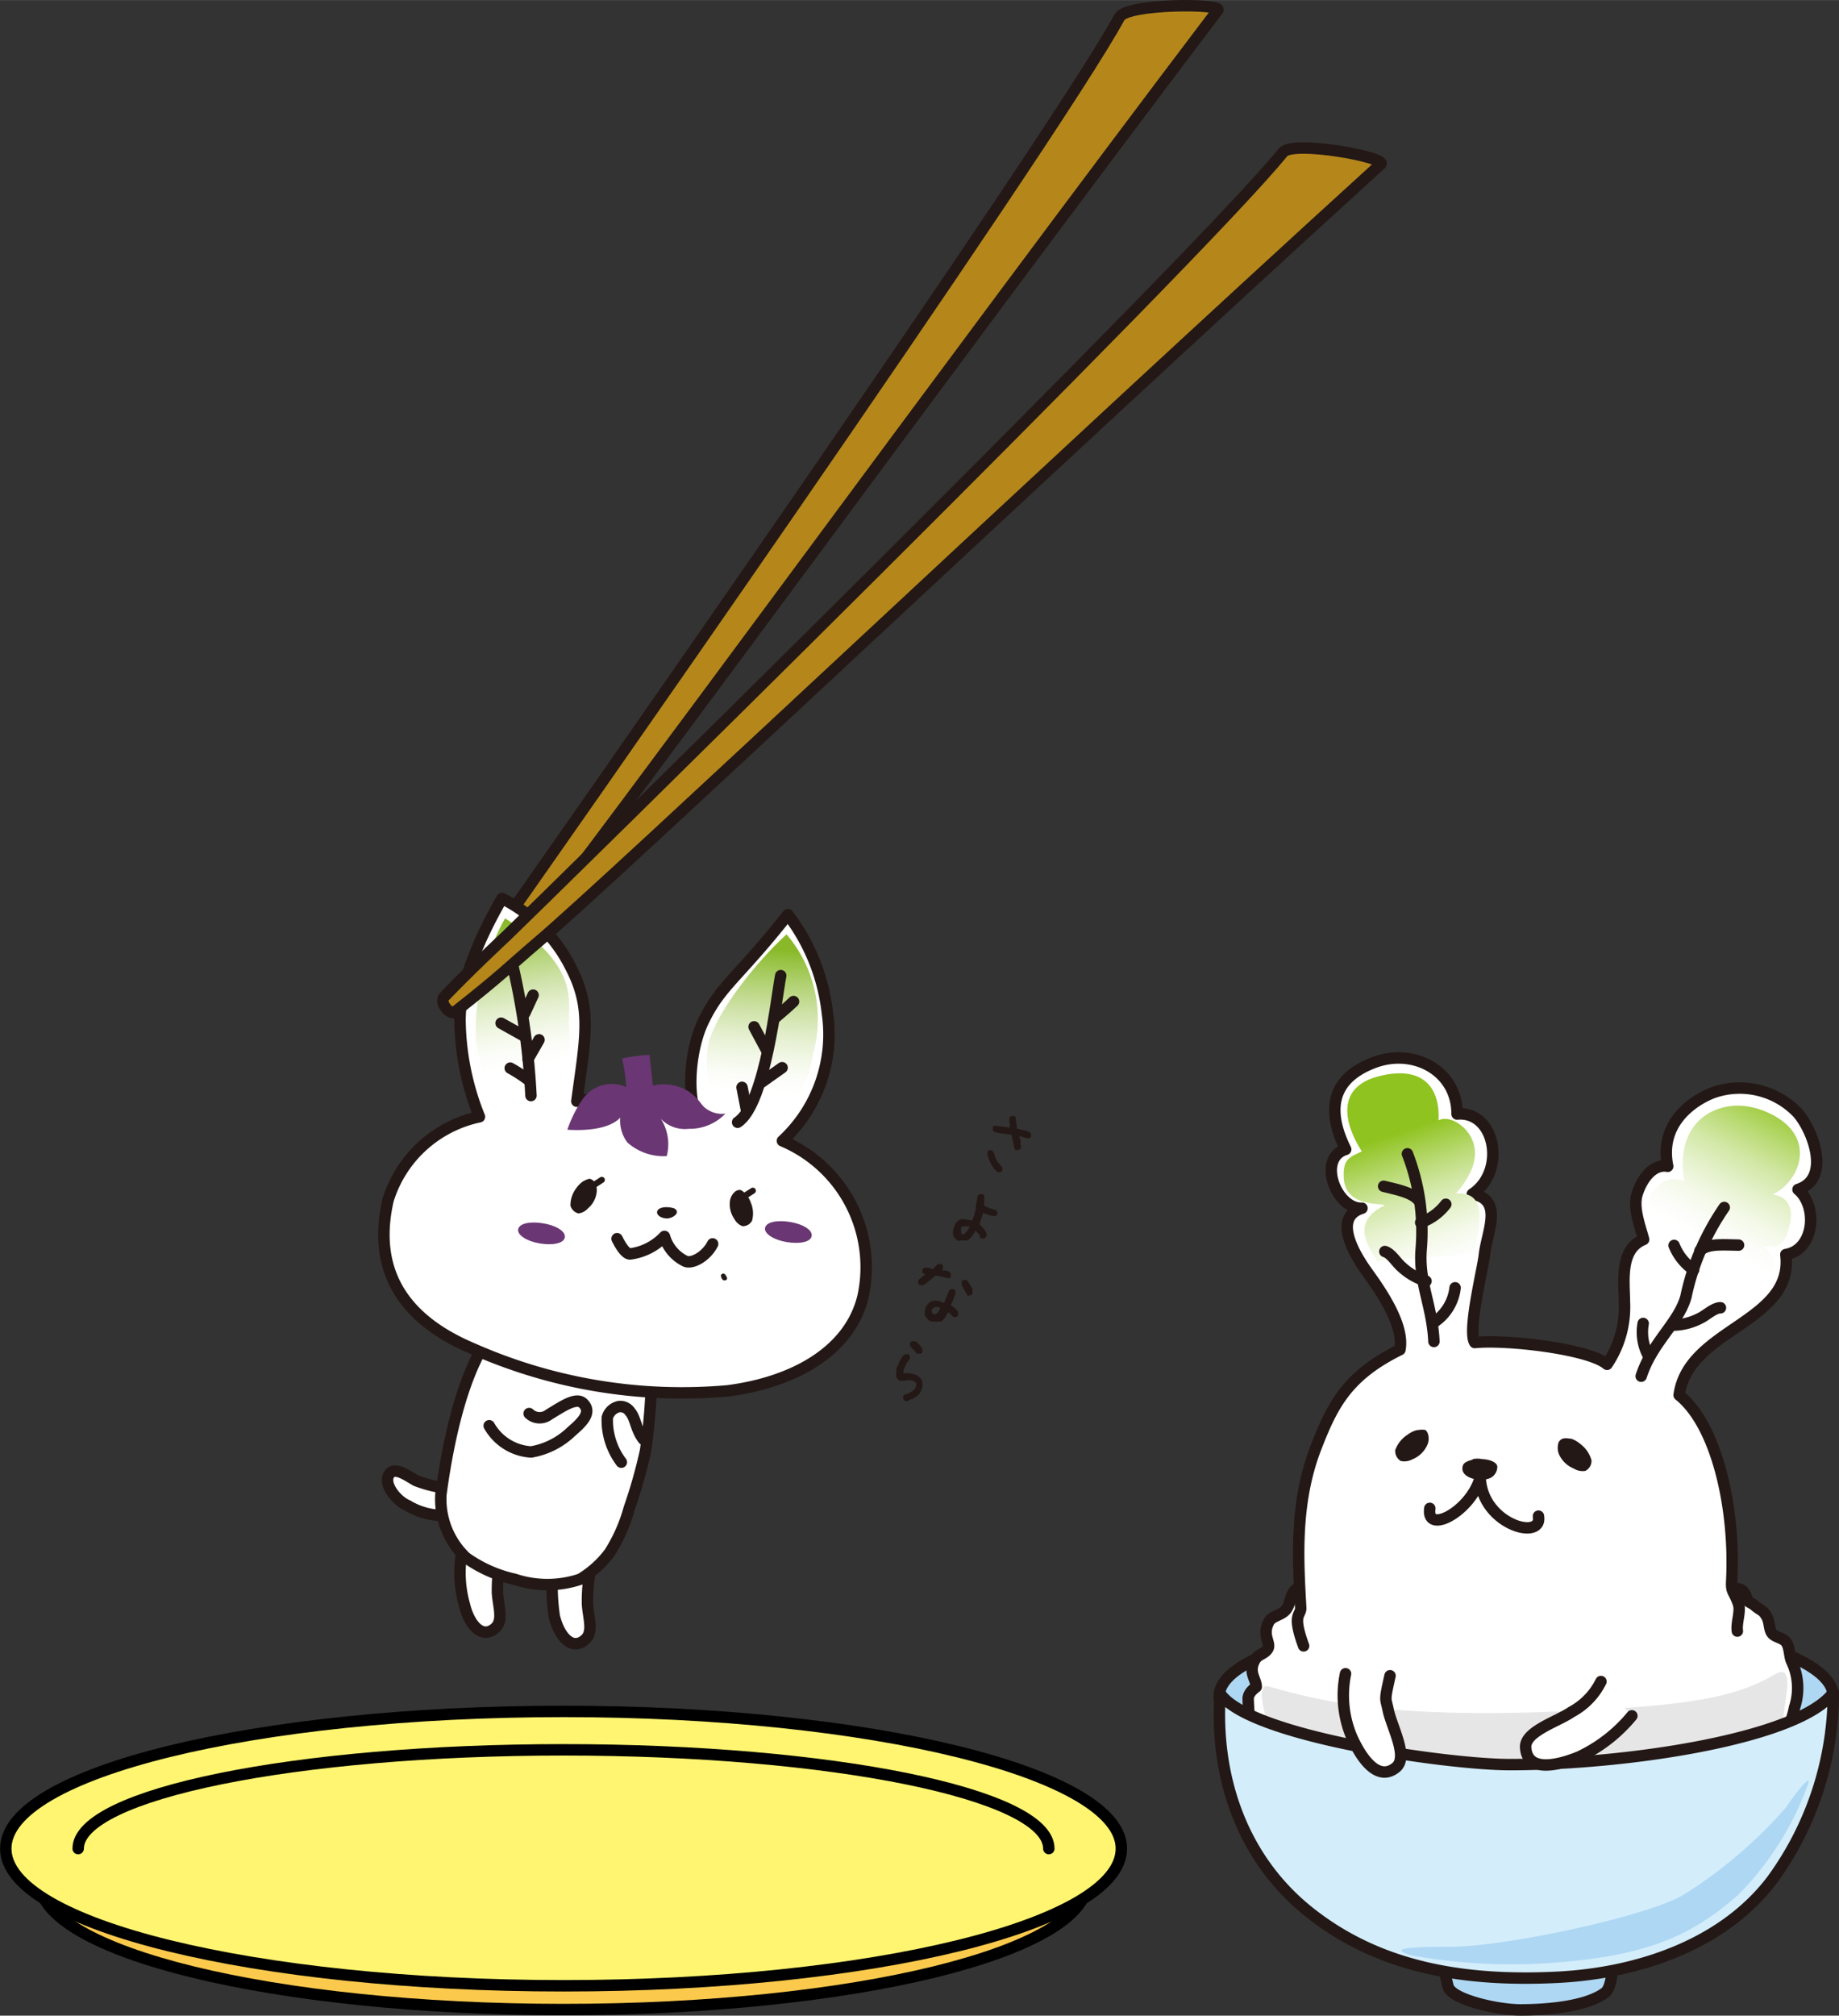 <svg xmlns="http://www.w3.org/2000/svg" xmlns:xlink="http://www.w3.org/1999/xlink" width="42.57mm" height="46.65mm" viewBox="0 0 120.67 132.23"><rect x="0" y="0" width="120.67" height="132.23" fill="#333333" stroke="none"/><defs><style>.cls-1,.cls-11,.cls-20,.cls-5{fill:none;}.cls-2{fill:#b5871b;}.cls-11,.cls-13,.cls-2,.cls-20,.cls-6,.cls-7{stroke:#231815;}.cls-11,.cls-13,.cls-2,.cls-20,.cls-3,.cls-4,.cls-5,.cls-6,.cls-7{stroke-linecap:round;stroke-linejoin:round;}.cls-11,.cls-13,.cls-2,.cls-3,.cls-4,.cls-5,.cls-6,.cls-7{stroke-width:0.75px;}.cls-3{fill:#fbca4d;}.cls-3,.cls-4,.cls-5{stroke:#000;}.cls-4{fill:#fff571;}.cls-14,.cls-6{fill:#aed7f3;}.cls-7{fill:#fff;}.cls-8{fill:#231815;}.cls-9{fill:url(#linear-gradient);}.cls-10{fill:url(#linear-gradient-2);}.cls-12{fill:#e6e6e6;}.cls-13{fill:#d3edfb;}.cls-15{clip-path:url(#clip-path);}.cls-16{fill:url(#linear-gradient-3);}.cls-17{clip-path:url(#clip-path-2);}.cls-18{fill:url(#linear-gradient-4);}.cls-19{fill:#6a3674;}.cls-20{stroke-width:0.4px;}</style><linearGradient id="linear-gradient" x1="-91.71" y1="1045.32" x2="-91.26" y2="1045.32" gradientTransform="matrix(-6.93, -20.13, -20.13, 6.93, 20503.73, -9007.74)" gradientUnits="userSpaceOnUse"><stop offset="0" stop-color="#fff"/><stop offset="0.1" stop-color="#fcfdf9"/><stop offset="0.24" stop-color="#f4f9e9"/><stop offset="0.39" stop-color="#e6f2ce"/><stop offset="0.56" stop-color="#d3e8a8"/><stop offset="0.73" stop-color="#bbdb77"/><stop offset="0.91" stop-color="#9ecb3d"/><stop offset="1" stop-color="#8fc31f"/></linearGradient><linearGradient id="linear-gradient-2" x1="-108.07" y1="1020.74" x2="-107.63" y2="1020.74" gradientTransform="translate(-20413.84 -14037.65) rotate(-61.52) scale(24.27)" xlink:href="#linear-gradient"/><clipPath id="clip-path"><path class="cls-1" d="M46.58,68.11c-.43,1.31-.13,3.49.43,5.66a16,16,0,0,1,3,.7c1.26-1.29,2.91-2.44,3.3-5.18a8.56,8.56,0,0,0-1.7-8c-2.06,1.89-4.39,4.91-5,6.77"/></clipPath><linearGradient id="linear-gradient-3" x1="-105.03" y1="1039.57" x2="-104.66" y2="1039.57" gradientTransform="translate(2739.33 -26591.61) scale(25.64)" gradientUnits="userSpaceOnUse"><stop offset="0" stop-color="#fff"/><stop offset="0.11" stop-color="#fcfdf9"/><stop offset="0.24" stop-color="#f3f8e9"/><stop offset="0.4" stop-color="#e4efce"/><stop offset="0.57" stop-color="#cfe2a8"/><stop offset="0.75" stop-color="#b4d377"/><stop offset="0.94" stop-color="#94c03d"/><stop offset="1" stop-color="#89b929"/></linearGradient><clipPath id="clip-path-2"><path class="cls-1" d="M31.23,68.26a13.49,13.49,0,0,0,1.45,4.48,12.76,12.76,0,0,1,3.23.2,8.56,8.56,0,0,0,1.05.12,23.73,23.73,0,0,0,.37-6c0-1.49.6-3.78-4.19-6.82a15.12,15.12,0,0,0-1.91,8.07"/></clipPath><linearGradient id="linear-gradient-4" x1="-105.19" y1="1044.5" x2="-104.82" y2="1044.5" gradientTransform="translate(-26991.93 -2651.43) rotate(-90) scale(25.87)" xlink:href="#linear-gradient-3"/></defs><g id="レイヤー_2" data-name="レイヤー 2"><g id="イラスト"><path class="cls-2" d="M73.46,1.12c-4.29,7.94-39,57.44-40.7,59.82-.26.35-2.11,2.88-3.27,4.67-.3.45.59,1.15.85.85C32.92,63.53,33.25,63,34.82,61,39.2,55.62,61.74,24.62,79.91.66,80.24.23,74,.21,73.46,1.12Z"/><path class="cls-3" d="M71.36,123.42c0,4.65-15.39,8.41-34.38,8.41s-34.39-3.76-34.39-8.41S18,115,37,115,71.36,118.77,71.36,123.42Z"/><path class="cls-4" d="M73.58,121.27c0,5-16.39,9-36.6,9s-36.6-4-36.6-9,16.38-9,36.6-9S73.58,116.32,73.58,121.27Z"/><path class="cls-5" d="M5.13,121.27c0-3.58,14.26-6.48,31.85-6.48s31.84,2.9,31.84,6.48"/><path class="cls-6" d="M120.29,111.28c0,2.86-9,5.18-20.15,5.18S80,114.14,80,111.28s9-5.18,20.15-5.18S120.29,108.42,120.29,111.28Z"/><path class="cls-7" d="M81.9,111.45c0-.46.52-.76.53-.79,0-.53-.53-.93-.11-1.73.22-.43.64-.39.87-.77s-.41-.87.07-1.77c.21-.4.86-.42,1.15-.83s.24-1,.64-1.3.8-.24,1.18-.62c.86-.88,2-2.07,3.21-.82.51-.69.82-2,1.61-2.26.35-.12.81.1,1.17,0s.72-.29,1.14-.42,1-.22,1.48-.39,1-.57,1.57,0c-.29-.3.66-.69.82-.71.45,0,.89.33,1.34.29s2-.74,1.8.52a1.49,1.49,0,0,1,1.44-.62c.5.06.65.48,1,.7.68.38,1.42-.08,2.12.13.36.11.54.4.85.57s.77.16,1.13.51a1.84,1.84,0,0,1,2.32-.14c.17.14.19.5.4.67s.79.46,1.06.67c.08.06,0,.32.1.41s.45-.09.6,0,.41.45.62.59c.41.28,1.14.31,1.24.91.35,0,.77-.13,1.06.08s.31.63.41.72.25.12.45.3c.35.3.49.25.73.65s.16.81.35,1.11.69.3.94.61.21.89.36,1.24a4.07,4.07,0,0,1,.2,3.06,4.87,4.87,0,0,1-2,3.12c-.9.7-33,2.79-33.42-.11A20.43,20.43,0,0,1,81.9,111.45Z"/><path class="cls-7" d="M114,107c-.08-.59.25-1.3.06-1.82-.31-.85-.47-.72-.43-1.46.25-4.83-1-10.24-3.45-12.2.59-4.38,7.55-4.74,7-9.22,1.89-.32,2.11-3.17.8-4.27,2.17-.7,1-3.83,0-5a5.25,5.25,0,0,0-5.55-1.36c-.8.29-3.64,1.68-3,4.84-.86-.17-1.64.67-2,1.8-.3.91.21,2.19.42,3-1.58.65-1.27,2.71-1.26,4.07a6.73,6.73,0,0,1-1.14,4.12c-1.14-1-6.52-1.64-8.68-1.43-.49-.76.53-4.81.63-5.74.16-1.5,1.29-3.64-.79-4,2.23-1.47,1.54-5.47-1-5.25,0-2.85-2.85-4.34-5.42-3.39-3.12,1.16-3,3.47-1.89,5.71-1.9.58-.62,3.94,1.07,3.86-2.28.71.13,3.9.49,4.4,1,1.4,2.28,3.4,2,4.88-3.47,1.71-4.43,3.64-5.51,6.42-1.42,3.66-1.17,7.41-1,10.53,0,.53-.59.35.19,2.48"/><path class="cls-8" d="M93.49,93.82c-.12-.08-.42,0-.54,0a1.85,1.85,0,0,0-.61.31,2,2,0,0,0-.79,1,.77.77,0,0,0,.36.71,1.09,1.09,0,0,0,.77-.11,1.79,1.79,0,0,0,1-1,1,1,0,0,0,0-.71.47.47,0,0,0-.21-.25"/><path class="cls-8" d="M102.56,94.38c.12-.07.42,0,.54,0a1.85,1.85,0,0,1,.59.34,2,2,0,0,1,.74,1.08.74.74,0,0,1-.4.69,1.09,1.09,0,0,1-.76-.15,1.81,1.81,0,0,1-1-1,1.18,1.18,0,0,1,0-.72.57.57,0,0,1,.23-.23"/><path class="cls-7" d="M97.24,96.15c0,2.58-3.71,4.77-3.42,2.8"/><path class="cls-7" d="M97.18,96.15c-.62,3.65,4.09,5.11,3.77,3.31"/><path class="cls-8" d="M96.65,95.72a1.36,1.36,0,0,1,.6,0c.29,0,.94.12,1,.48a.84.84,0,0,1-.25.61c-.51.54-2.35.23-2-.7.08-.2.42-.3.61-.35"/><path class="cls-9" d="M95.54,78.3c.56-.68,2-2.41.75-4.06-.33-.43-1.17-1.08-1.9-.75.09-1.56-.51-3.08-2.54-3.08a5.53,5.53,0,0,0-1.36.19c-2.87.71-2.29,3.13-1.13,4.93-.72.36-1.22.45-1.19,1.59,0,2.12,2.4,1.76,2.7,1.95-2.35,1.13-1,2.8-.48,3.69.35-.16,5.31-.27,6.37-.65C96.9,81,97.89,78.11,95.54,78.3Z"/><path class="cls-10" d="M116.31,78.36c1.78-.79,3.13-3.94-.48-5.45a4.94,4.94,0,0,0-1.76-.38c-2.27,0-4.15,1.73-3.54,5a1.43,1.43,0,0,0-1.77.33c-1.46,1.39.17,3.13.62,3.78-2.14.43-1.61,2.16-1.66,3.25,1,.54,5.55,1.45,5.86,1.66.66-.78,4.2-3.33,2.1-4.8.54,0,1.41.45,1.79-1.58C117.68,79.12,117.18,78.45,116.31,78.36Z"/><path class="cls-11" d="M94.09,88c-.11-2.34-1-3.84-.84-6a14.08,14.08,0,0,0-.9-6.31"/><path class="cls-11" d="M90.79,77.82c.78.2,1.94.39,2.35,1"/><path class="cls-11" d="M94.87,79a3.6,3.6,0,0,1-1.65,1.2"/><path class="cls-11" d="M90.87,82.1c.41.12.76.72,1.09,1a4.15,4.15,0,0,0,1.61.94"/><path class="cls-11" d="M95.48,84.48A3.13,3.13,0,0,1,94,86.8"/><path class="cls-11" d="M107.69,90.28c.72-2.23,2.48-3.51,2.94-5.23a16.16,16.16,0,0,1,2.51-5.84"/><path class="cls-11" d="M114.08,81.68c-.79,0-2-.15-2.53.36"/><path class="cls-11" d="M109.85,81.7a3.53,3.53,0,0,0,1.28,1.6"/><path class="cls-11" d="M112.89,85.79c-.42,0-.92.49-1.32.68a3.93,3.93,0,0,1-1.79.46"/><path class="cls-11" d="M107.82,86.82A3.22,3.22,0,0,0,108.2,89"/><path class="cls-12" d="M83.25,113.4c-.29-1.09-.86-3,0-2.77,4,1.17,8.89,2.13,20.06,1.6,7.23-.35,10.49-.8,13.19-2.41.86-.52.86.5.7,1.48-.21,1.31-.18,2.55-1.13,3.55-1.94,2.07-27.37,2.65-30.58,1.57C84.48,116.09,83.68,115,83.25,113.4Z"/><path class="cls-6" d="M94.72,127a9.57,9.57,0,0,0,.31,3.35c.29.83,3.21,1.5,4.74,1.5,2,0,4.41-.27,5.55-1.13.72-.55.47-3.57.44-4.18C103.69,126.43,96.06,126.48,94.72,127Z"/><path class="cls-13" d="M80.06,111.09c1.84,2.82,14.94,4.67,19,4.67,7.79,0,19.06-1.73,21.24-4.73a20.93,20.93,0,0,1-4,12.27c-3.06,4.08-8.46,6.12-14.08,6.41-6.7.34-12-.85-16.3-4.26S79.68,116.74,80.06,111.09Z"/><path class="cls-14" d="M118.65,117a19.81,19.81,0,0,1-4.6,7.31c-3,2.65-5.89,3.9-11.42,4.39a37.38,37.38,0,0,1-10-.42c-1.2-.36-1.06-.57,2.55-.57s12.93-2,15.27-3.4a30.14,30.14,0,0,0,6.75-5.75C117.77,117.7,118.87,116.31,118.65,117Z"/><path class="cls-7" d="M105.05,110.31a4.54,4.54,0,0,1-1.94,2c-.92.64-3.11,1.28-3,2.36.13,1.58,2,1.19,3.49.59a10,10,0,0,0,3.48-2.7"/><path class="cls-7" d="M91.21,109.93c-.39,1.73-.29,1.42-.13,2.21.21,1.1,1.35,3.07.54,3.79-1.19,1-2.29-.56-2.93-2a7,7,0,0,1-.4-4.13"/><path class="cls-7" d="M33.1,101.18a11,11,0,0,0-.46,3.3c.06.93.42,1.84-.17,2.34-.88.74-1.7-.29-2-1.56A7.68,7.68,0,0,1,30.5,101"/><path class="cls-7" d="M39,101.94a10.62,10.62,0,0,0-.45,3.3c.06.93.42,1.84-.18,2.34-.88.74-1.7-.29-2-1.56a13.76,13.76,0,0,1,0-4"/><path class="cls-7" d="M30.38,97.7a8.66,8.66,0,0,1-3.08-.57c-.53-.29-1.44-1-1.79-.37s.52,1.71,1.23,2a4.51,4.51,0,0,0,3.43.52"/><path class="cls-7" d="M34.5,85.87c-3.76.87-5.14,8.95-5.57,12.18a5.28,5.28,0,0,0,1.64,4.13,8.75,8.75,0,0,0,3.19,1.42,6.81,6.81,0,0,0,4.31,0A6.75,6.75,0,0,0,40,101.86a10.75,10.75,0,0,0,1.29-2.92,32.48,32.48,0,0,0,1.07-3.78,39.5,39.5,0,0,0,.4-5.19c.12-2.57-.37-2.47-1.46-3.5S35.78,85.57,34.5,85.87Z"/><path class="cls-7" d="M51.34,74.84a9.52,9.52,0,0,0,2.95-8.38A13,13,0,0,0,51.7,60c-3.32,4.2-4.41,4.63-5.55,7-.89,1.85-1.1,4.9-.42,6.24a13.14,13.14,0,0,0-7.88-1c.57-4.19,1-6.08-.38-8.75a10.09,10.09,0,0,0-4.53-4.55c-1.62,2.81-2.84,5.79-2.75,8.24a17.44,17.44,0,0,0,1.27,6.08,8,8,0,0,0-6,5.48c-1,4.42.79,7.71,5.53,9.72a33.93,33.93,0,0,0,16.76,2.78c4.41-.57,8-2.64,8.87-6.15A9,9,0,0,0,51.34,74.84Z"/><path class="cls-11" d="M46.76,81.6c-.42.84-1.37,1.34-1.8,1.13a2.6,2.6,0,0,1-1.36-1.62,3.76,3.76,0,0,1-2.26,1.15c-.31,0-.68-.65-.85-1"/><path class="cls-8" d="M44.22,79.26c-.54-.15-1-.05-1.09.18s.19.47.6.49,1-.41.49-.67"/><path class="cls-8" d="M48.55,78.06c.12,0,.32.2.4.28a1.72,1.72,0,0,1,.31.54,1.81,1.81,0,0,1,.09,1.19.69.69,0,0,1-.63.37,1,1,0,0,1-.53-.47,1.68,1.68,0,0,1-.28-1.27,1,1,0,0,1,.35-.55.53.53,0,0,1,.29-.09"/><path class="cls-8" d="M38.7,77.33c-.12,0-.36.12-.46.18a1.8,1.8,0,0,0-.43.44,1.84,1.84,0,0,0-.38,1.14.72.72,0,0,0,.53.51,1,1,0,0,0,.62-.33,1.62,1.62,0,0,0,.58-1.17.94.94,0,0,0-.2-.62.53.53,0,0,0-.26-.15"/><g class="cls-15"><rect class="cls-16" x="43.4" y="63.58" width="13.67" height="8.5" transform="translate(-20.83 113.38) rotate(-86.14)"/></g><g class="cls-17"><rect class="cls-18" x="29.11" y="59.63" width="10.46" height="14.04" transform="translate(-10.45 6.52) rotate(-9.42)"/></g><path class="cls-11" d="M51.23,64c-.27,1.29-1,8.45-2.83,9.62"/><path class="cls-11" d="M52.07,65.7c-.31.31-1.27,1.12-1.27,1.12"/><line class="cls-11" x1="49.48" y1="67.36" x2="50.33" y2="68.95"/><line class="cls-11" x1="51.32" y1="70.04" x2="49.98" y2="70.99"/><line class="cls-11" x1="48.69" y1="71.33" x2="48.99" y2="72.87"/><path class="cls-11" d="M33.69,63.53a48.81,48.81,0,0,1,1.15,8.34"/><line class="cls-11" x1="34.98" y1="65.28" x2="34.43" y2="66.47"/><line class="cls-11" x1="32.88" y1="67.12" x2="34.31" y2="67.92"/><line class="cls-11" x1="35.37" y1="68.21" x2="34.65" y2="69.47"/><path class="cls-11" d="M33.48,70.07a9.9,9.9,0,0,1,1.24.81"/><path class="cls-19" d="M42.58,69.2a10.35,10.35,0,0,0-1.76.24,11.34,11.34,0,0,1,.27,1.87,2.32,2.32,0,0,0-2.86.8,8,8,0,0,0-1,2c1.08.07,2.71,0,3.47-.79a2.35,2.35,0,0,0,.47,1.63,3.57,3.57,0,0,0,2.58.89,3.1,3.1,0,0,0-.39-2.45,2.17,2.17,0,0,0,1.84.66,3.22,3.22,0,0,0,2.4-1,1.67,1.67,0,0,1-1.12-.23c-.52-.28-.49-.67-1.32-1.24a3.11,3.11,0,0,0-2.32-.37s-.15-1.42-.22-2"/><path class="cls-19" d="M50.2,80.56c-.06.37.57.78,1.42.92s1.58,0,1.64-.4-.58-.78-1.42-.92-1.58,0-1.64.4"/><path class="cls-19" d="M34,80.65c-.06.37.57.78,1.42.92s1.58,0,1.64-.4-.57-.78-1.42-.92-1.58,0-1.64.4"/><path class="cls-8" d="M47.4,83.56a.13.13,0,0,1,.1,0s.07,0,.1.08a.41.41,0,0,1,.11.23.15.15,0,0,1-.1.12s-.1,0-.14,0a.35.35,0,0,1-.15-.24.16.16,0,0,1,0-.13.1.1,0,0,1,0,0"/><line class="cls-20" x1="49.4" y1="78.11" x2="48.54" y2="78.66"/><line class="cls-20" x1="39.49" y1="77.4" x2="38.63" y2="77.96"/><path class="cls-7" d="M42.22,94.42c-.51-.66-.51-1.4-.88-1.81a.77.77,0,0,0-.71-.34,1,1,0,0,0-.78.73,4.57,4.57,0,0,0,.92,2.92"/><path class="cls-7" d="M34.72,92.73a1,1,0,0,0,1.31.06c.85-.51,1.77-1.16,2.22-.74.69.65-.22,1.38-.79,1.89a5,5,0,0,1-2.61,1.31,3.39,3.39,0,0,1-2.75-1.72"/><path class="cls-2" d="M84.18,10c-5.66,7-48.82,49.35-50.94,51.38-.32.3-2.6,2.44-4.08,4-.37.39.38,1.24.69,1,3.07-2.41,3.5-2.92,5.39-4.53,5.3-4.5,33.13-30.86,55.37-51.09C91,10.33,84.84,9.17,84.18,10Z"/><path class="cls-8" d="M65.49,76.91a1.52,1.52,0,0,1-.33-.34,1.61,1.61,0,0,1-.23-.43l-.14-.38a.41.41,0,0,1,0-.11.3.3,0,0,1,0-.1l.1-.09H65l.1,0,.14.22.07.26a1.13,1.13,0,0,0,.21.35l.25.29a.49.49,0,0,1,0,.12.21.21,0,0,1,0,.1l-.1.09h-.1Zm1.15-1.46-.08-.1a1.8,1.8,0,0,0-.09-.45,2.66,2.66,0,0,1-.09-.46l-.07,0a5,5,0,0,0-.54-.08,2.1,2.1,0,0,1-.54-.12l-.08-.1a.2.2,0,0,1,0-.11.13.13,0,0,1,0-.1l.1-.09.5.07a4,4,0,0,1,.5.07v0c0-.12,0-.23,0-.35a.65.65,0,0,1,0-.34l.1-.08a.21.21,0,0,1,.11,0,.13.13,0,0,1,.1,0l.09.1.08.74.06,0,.39.09a2,2,0,0,1,.39.13l.08.1a.41.41,0,0,1,0,.11.18.18,0,0,1,0,.1l-.1.09a1.4,1.4,0,0,1-.34-.05,2,2,0,0,0-.33-.09l0,0,.09.32c0,.08,0,.16,0,.25a.32.32,0,0,1,0,.25l-.1.08h-.11A.25.25,0,0,1,66.64,75.45Z"/><path class="cls-8" d="M62.85,81.4a1.29,1.29,0,0,1-.17-.16.5.5,0,0,1-.13-.19.74.74,0,0,1,0-.36,1.42,1.42,0,0,1,.11-.35.75.75,0,0,1,.15-.2A.64.64,0,0,1,63,80a.88.88,0,0,1,.39,0,1.89,1.89,0,0,1,.4.08l0,0a6.08,6.08,0,0,0,.24-.8c0-.28.09-.55.12-.82l.06-.07.07-.05h.11a.25.25,0,0,1,.11,0l.08.1a1.22,1.22,0,0,1,0,.33c0,.11,0,.22,0,.33l.13.07.63.21.09.1a.37.37,0,0,1,0,.11.3.3,0,0,1,0,.1l-.1.09a1.23,1.23,0,0,1-.42-.07l-.4-.14,0,0-.24.73a2.5,2.5,0,0,1,.22.24,1.79,1.79,0,0,1,.2.28l.06.19-.05.14-.1.09h-.11a.17.17,0,0,1-.11,0l-.09-.11,0-.11L64,80.73a1.51,1.51,0,0,1-.22.37,1.63,1.63,0,0,1-.31.27h0l-.07,0h0v0h0a.6.6,0,0,1-.23,0Zm.34-.41a.8.8,0,0,0,.26-.22,1.65,1.65,0,0,0,.18-.32l-.05,0-.21,0a.76.76,0,0,0-.21,0,.32.32,0,0,0-.09.08.31.31,0,0,0,0,.1.57.57,0,0,0,0,.14v.14l.14.1Z"/><path class="cls-8" d="M60.35,84.3l-.09-.1a.45.45,0,0,1,0-.11.31.31,0,0,1,0-.12l.49-.4,0,0-.14,0-.08-.1a.37.37,0,0,1,0-.11.3.3,0,0,1,0-.1l.1-.09a.67.67,0,0,1,.28,0l.29.08a1.37,1.37,0,0,0,.17-.17.78.78,0,0,1,.2-.16h.11l.11,0,.08.1a.49.49,0,0,1,0,.12.34.34,0,0,1,0,.11l-.07.09h0l.25,0a.84.84,0,0,1,.25.09l.09.12a.49.49,0,0,1,0,.12.42.42,0,0,1,0,.1l-.1.08h-.11l-.1,0-.1-.06-.59-.12L61,84a3.91,3.91,0,0,1-.41.3h-.12A.21.21,0,0,1,60.35,84.3ZM61,86.65a.46.46,0,0,1-.18-.16,1.07,1.07,0,0,1-.13-.21.72.72,0,0,1,0-.29,1.38,1.38,0,0,1,.08-.29l.16-.2a1,1,0,0,1,.2-.15l.07,0a.67.67,0,0,1,.37,0,1.17,1.17,0,0,1,.37.13l.17-.4.17-.43.1-.08h.11a.18.18,0,0,1,.1,0l.09.1a.57.57,0,0,1,0,.26,2.77,2.77,0,0,0-.1.26l-.19.43.27.2a.75.75,0,0,1,.21.26.49.49,0,0,1,0,.12.18.18,0,0,1,0,.1l-.11.09a.4.4,0,0,1-.11,0,.19.19,0,0,1-.11,0,1.22,1.22,0,0,0-.15-.17.46.46,0,0,0-.18-.13,3,3,0,0,1-.21.35.88.88,0,0,1-.28.26l-.11,0a1.09,1.09,0,0,1-.26,0A.85.85,0,0,1,61,86.65Zm.37-.43a.48.48,0,0,0,.2-.17,2.6,2.6,0,0,0,.13-.24l-.16-.07h-.17v0l-.13.06-.1.14v.16l.11.12ZM63.52,85a.18.18,0,0,1-.08-.09l-.06-.11-.18-.33,0,0-.09-.15a.78.78,0,0,1,0-.14.27.27,0,0,1,0-.14l.1-.08h.11l.11,0,.08.1v0l.11.17,0,0,.08.15v0l.11.14v.07h0a.4.4,0,0,1,0,.15.18.18,0,0,1,0,.14l-.1.09h-.11A.13.13,0,0,1,63.52,85Z"/><path class="cls-8" d="M59.39,91.91l-.06-.06-.06-.07a.49.49,0,0,1,0-.12.42.42,0,0,1,0-.1l.12-.1.1,0a1.74,1.74,0,0,0,.27-.14,2.2,2.2,0,0,0,.25-.17l.1-.2a.34.34,0,0,0,0-.1.36.36,0,0,0,0-.11.29.29,0,0,0-.11-.11l-.16-.07a1.41,1.41,0,0,0-.41,0,1,1,0,0,1-.42,0,.35.35,0,0,1-.11-.1.32.32,0,0,1-.08-.14.5.5,0,0,1,0-.27,2.56,2.56,0,0,1,0-.27l.25-.56.14-.22a.42.42,0,0,1,.19-.16h.12l.1,0,.08.1a.25.25,0,0,1,0,.12.21.21,0,0,1,0,.1.4.4,0,0,0-.1.12.64.64,0,0,1-.1.13l-.22.5,0,.19,0,0a1.93,1.93,0,0,1,.48,0,1.2,1.2,0,0,1,.47.16,1.07,1.07,0,0,1,.16.14.94.94,0,0,1,.12.18l0,.11a.74.74,0,0,1,0,.33,1.51,1.51,0,0,1-.13.33.92.92,0,0,1-.23.25l-.3.19-.09,0h0l-.11.07-.1.05h0v0a.1.1,0,0,1-.09,0Zm.78-3.1a2.85,2.85,0,0,0-.23-.26,2.75,2.75,0,0,1-.22-.26.49.49,0,0,1,0-.12.42.42,0,0,1,0-.1l.1-.08A.25.25,0,0,1,60,88a.3.3,0,0,1,.11,0,2.28,2.28,0,0,0,.22.22,1,1,0,0,1,.19.26.37.37,0,0,1,0,.11.19.19,0,0,1,0,.12l-.1.09h-.1Z"/></g></g></svg>